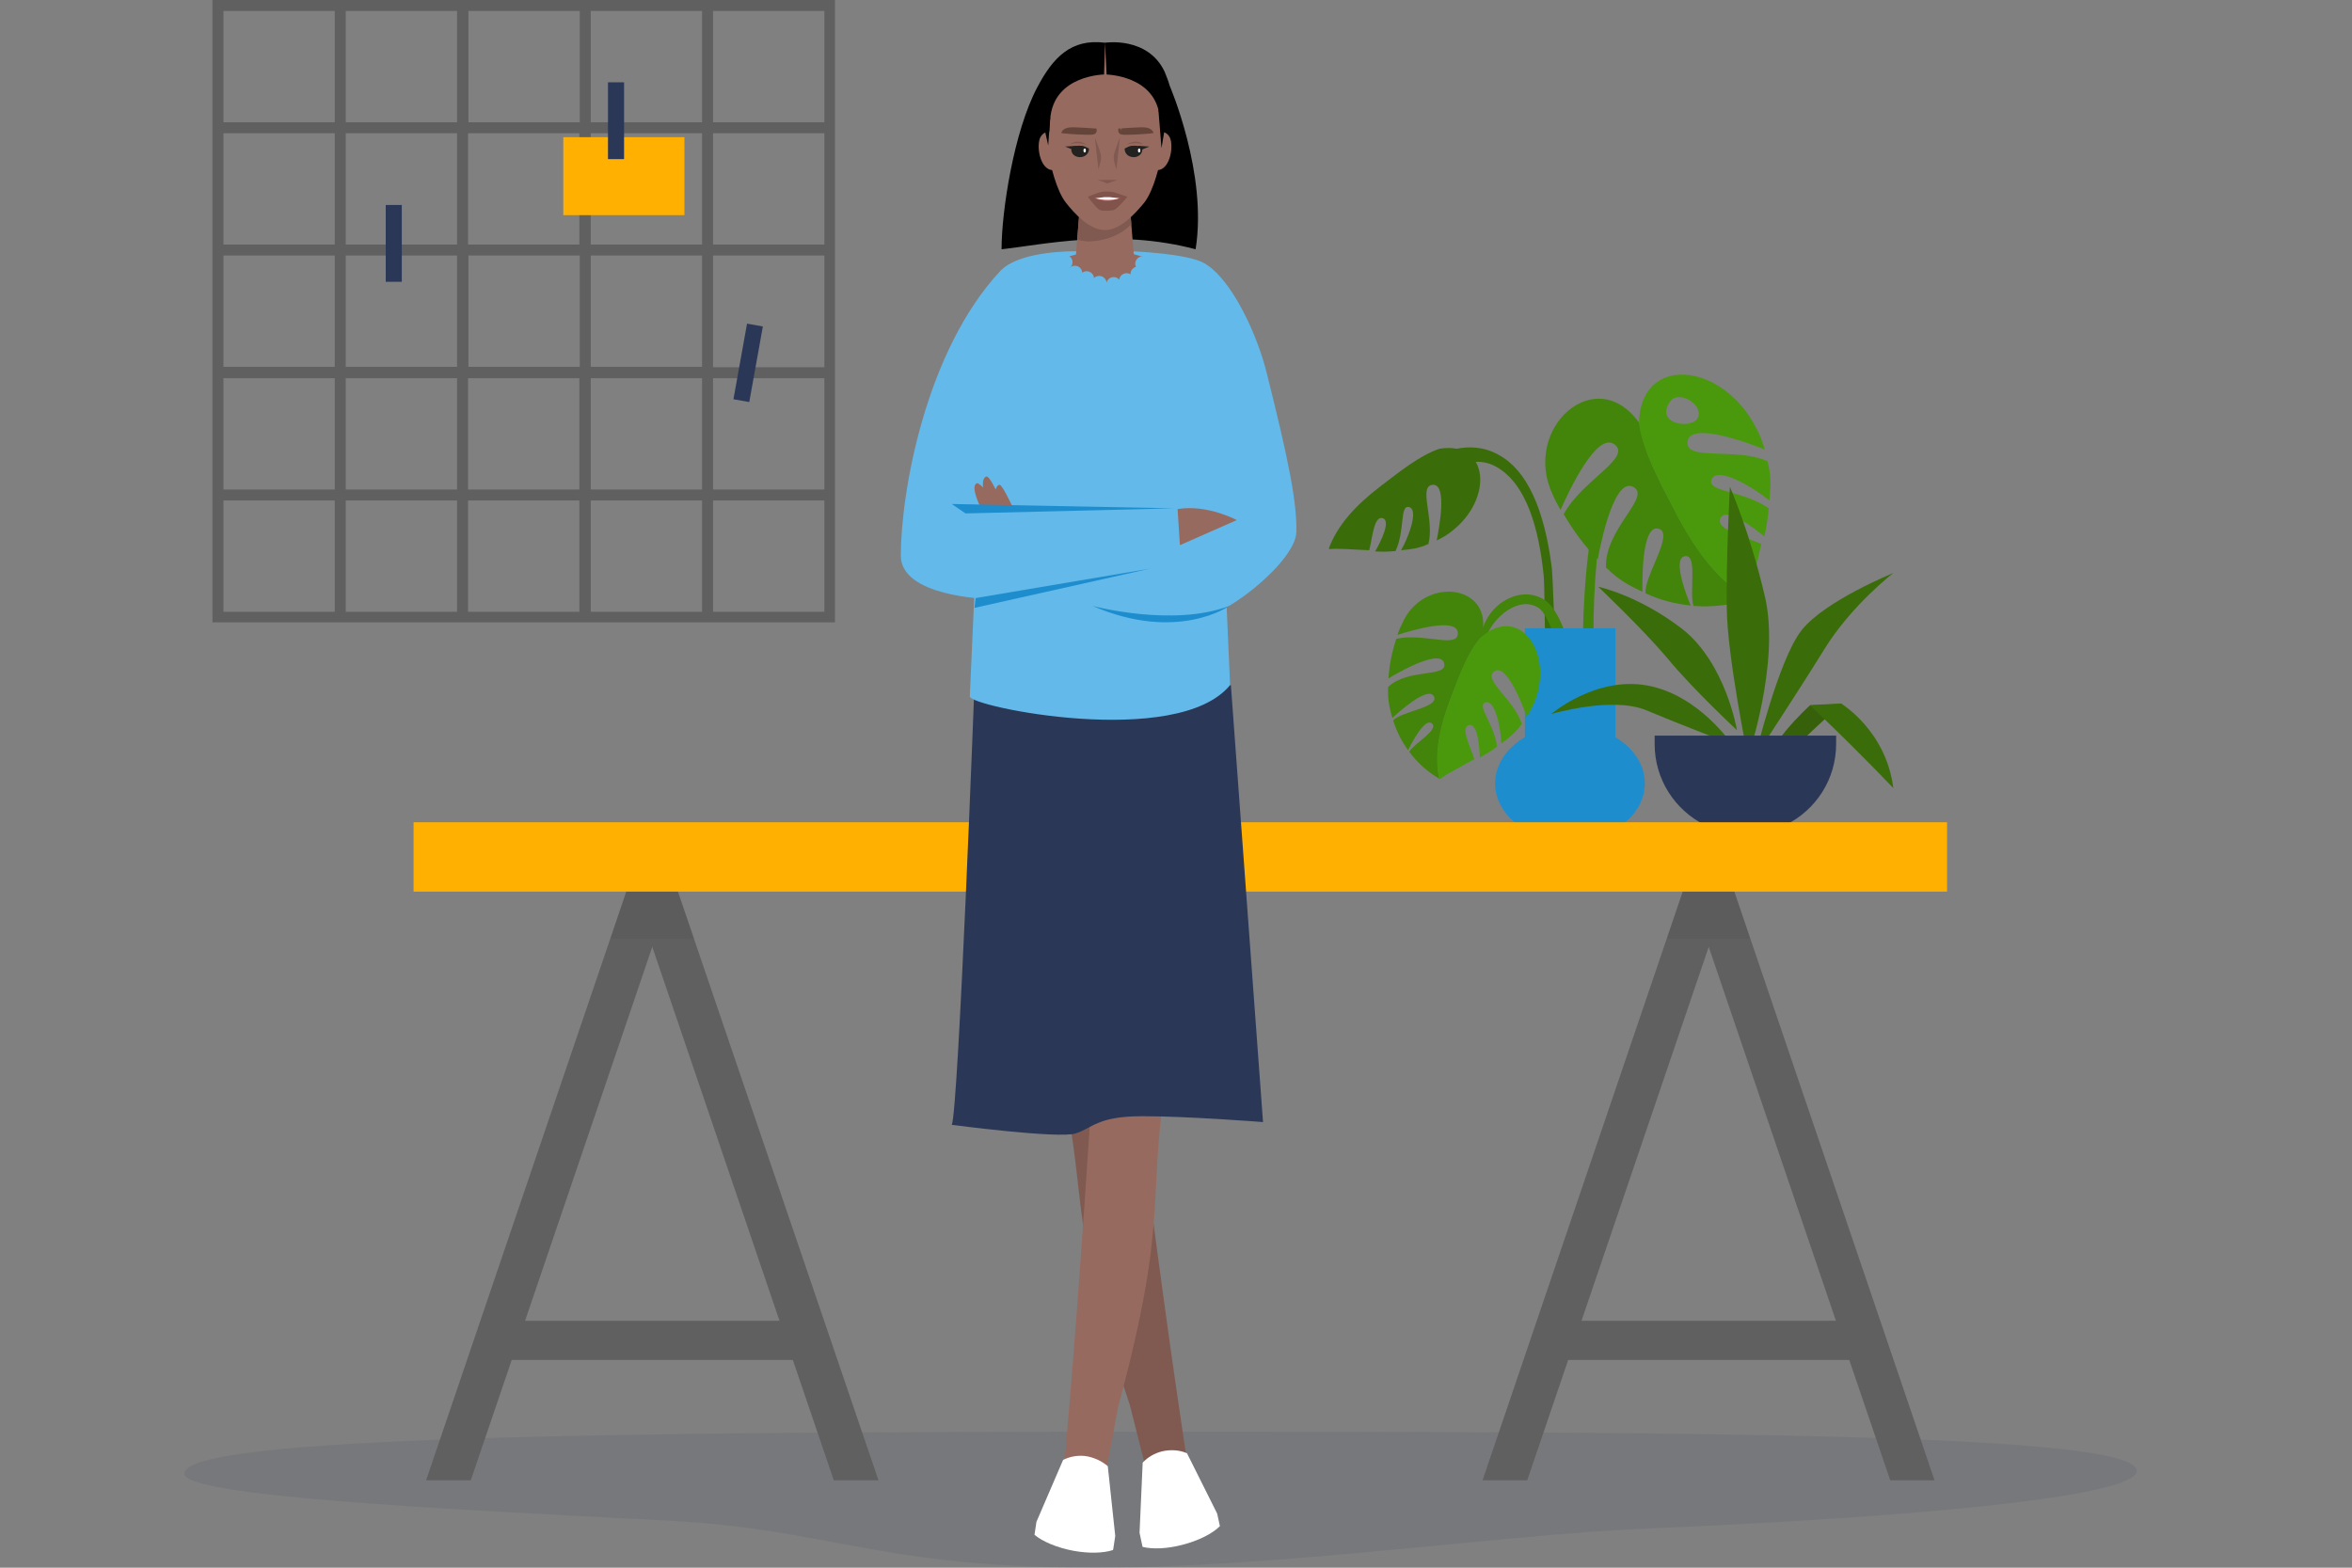 <?xml version="1.0" encoding="utf-8"?>
<!-- Generator: Adobe Illustrator 26.3.1, SVG Export Plug-In . SVG Version: 6.00 Build 0)  -->
<svg version="1.1" id="Layer_1" xmlns="http://www.w3.org/2000/svg" xmlns:xlink="http://www.w3.org/1999/xlink" x="0px" y="0px"
	 viewBox="0 0 600 400" style="enable-background:new 0 0 600 400;" xml:space="preserve">
<rect x="0" y="0" width="600" height="400" fill="#808080" stroke="none"/>
<style type="text/css">
	.st0{opacity:0.1;fill:#2A3756;}
	.st1{fill:#1E8DCE;}
	.st2{fill:#43840B;}
	.st3{fill:#3A6D09;}
	.st4{fill:#4A990D;}
	.st5{fill:#37600B;}
	.st6{fill:#2A3756;}
	.st7{fill:#606060;}
	.st8{opacity:0.1;fill:#333232;}
	.st9{fill:#FFB000;}
	.st10{fill:#805A50;}
	.st11{fill:#FFFFFF;}
	.st12{fill:#976A5F;}
	.st13{fill:#63B9E9;}
	.st14{fill:#80534B;}
	.st15{fill:#B76565;}
	.st16{fill:#65453A;}
	.st17{fill:#222221;}
</style>
<path class="st0" d="M545.1,375.3c0,6.3-52.6,11.7-124.9,14.7c-37.5,1.6-93.8,10-140.8,10c-55.6,0-67.4-9.8-108.8-12
	C109.6,384.9,47,381.7,47,376c0-9.6,111.5-10.7,249-10.7S545.1,365.7,545.1,375.3z"/>
<g id="monstera">
	<path class="st1" d="M419.6,199.9c0,3.9-2,7.5-5.2,10.1l-27.8,0c-3.2-2.6-5.2-6.2-5.2-10.1c0-8.1,8.5-14.8,19.1-14.8
		C411.1,185.1,419.6,191.7,419.6,199.9z"/>
	<g>
		<g>
			<g>
				<path class="st2" d="M407.6,204.1c-6.2-24.4-3.9-64,0-75.4c4.3-12.3,10-18.8,10.2-19.1l1.7,1.6l-0.9-0.8l0.9,0.8
					c-0.1,0.1-5.7,6.5-9.8,18.4c-3.8,11-5.5,52.7,2.2,74.5H407.6z"/>
				<path class="st3" d="M394.5,206c-0.1-3.2-0.3-55.7-0.7-59.1c-1.2-11.8-4.3-23.4-12.1-27.8c-6.6-3.7-12.9,1.9-12.9,2l-2.2-4.8
					c0.3-0.2,8.1-4.6,15.8-0.2c7.1,3.9,11.6,13.7,13.5,29c0.4,3.6,2,56.6,2.1,60.8L394.5,206z"/>
				<path class="st2" d="M403.8,207.5l-4.6,0.3c4.2-29.6-3.1-50.4-6.7-52.7c-2.7-1.7-5.4-0.8-7.2,0.2c-3.8,2.1-6.5,6.5-6.5,9.1
					l-1.3,0c0-3.8,2.2-8.9,6.6-11.3c3.4-1.9,6.9-1.9,9.8-0.1C401.1,157.4,405.1,183,403.8,207.5z"/>
				<g>
					<path class="st2" d="M398.1,130.1c-0.7-1.2-1.4-2.5-2-3.9c-8-16.9,11.1-34.1,22.2-18.1c0,0,0,0,0,0c0.9,7.2,5.3,15.2,9.5,23.2
						c5,9.4,10.6,17,18.5,21.6c-4.2,1.4-9.2,2.1-14.3,1.7c-1.1-3.7,1.1-13.1-2.1-12.7c-3.4,0.4,0.3,10,1.4,12.6
						c-3.8-0.4-7.6-1.3-11.5-3.1c-0.5-4.3,7.5-15.4,3.3-16.5c-4.6-1.2-4.1,15-4.1,16.1c-3.6-1.7-5.9-2.9-9.3-6.2
						c-0.4-9.9,11.8-18.1,6.9-20.6c-5.4-2.7-9,18.5-9,18.5c0,0,0,0,0,0c-3.1-3.1-6-6.9-8.7-11.5c4.7-8.7,17.4-14.3,13-17.8
						C407.4,110,400.3,125.1,398.1,130.1z"/>
					<path class="st4" d="M427.7,131.3c5,9.4,10.6,17,18.5,21.6c0.1,0,0.2-0.1,0.3-0.1c0.3-3.4,1.4-7.8,2.8-14
						c-4.2-1.9-11.8-3.7-10.4-6.6c1.3-2.9,7.9,2,11.2,4.7c0.5-2.5,0.9-4.5,1.1-7.2c-6.7-4.7-16.1-4.1-14.5-7.5
						c1.6-3.3,10.9,2.4,14.7,5.5c0.3-3.9,0.5-6.1-0.5-10c-8.2-3.7-21,0.1-20.4-5c0.6-5.3,15.7,0.4,19.7,2c-0.6-2-1.3-4-2.4-5.9
						c-8.7-16.5-29.5-18.5-29.7-0.6c0,0,0,0,0,0c0,0,0,0,0,0C419.2,115.4,423.6,123.4,427.7,131.3z M426.1,102.4
						c2-2.9,8.3,0.6,7.1,4C432.1,109.7,421.8,108.4,426.1,102.4z"/>
				</g>
				<rect x="389" y="160.3" class="st1" width="23.1" height="49.8"/>
				<g>
					<path class="st2" d="M356.5,162c0.3-1,0.7-1.9,1.2-2.9c5.3-12.3,23.6-10.2,20.3,3.3c0,0,0,0,0,0c-3.5,3.9-5.7,10.1-8,16.1
						c-2.7,7.2-4.1,13.8-2.8,20.2c-2.8-1.6-5.5-3.9-7.7-6.9c1.5-2.3,7.6-5.6,5.8-7.2c-1.8-1.6-5.2,5-6.1,6.8
						c-1.6-2.2-2.9-4.7-3.8-7.6c2.1-2.3,11.8-3.3,10.4-6.1c-1.5-3-10,4.9-10.6,5.5c-0.8-2.8-1.2-4.6-1.1-7.9
						c5.1-4.9,15.3-2.3,14.3-6.1c-1.1-4.2-14.2,3.9-14.2,3.9c0,0,0,0,0,0c0.2-3.1,0.8-6.5,2-10.1c6.9-1.6,15.9,2.6,15.7-1.5
						C371.7,157.4,360.2,160.8,356.5,162z"/>
					<path class="st4" d="M369.9,178.5c-2.7,7.2-4.1,13.8-2.8,20.2c0.1,0,0.1,0.1,0.2,0.1c2-1.5,4.9-2.9,8.8-5.1
						c-1-3.2-3.6-8.1-1.4-8.7c2.2-0.6,2.7,5.2,2.8,8.3c1.6-0.9,2.8-1.6,4.4-2.8c-0.7-5.8-5.4-10.6-2.9-11.3c2.5-0.7,3.9,7,4,10.5
						c2.2-1.7,3.5-2.6,5.2-5c-1.9-6.2-10-11.2-7-13.4c3.1-2.2,7.2,8.6,8.3,11.6c0.8-1.3,1.5-2.6,2.1-4.1
						c4.7-12.5-4.1-24.7-13.8-16.2c0,0,0,0,0,0c0,0,0,0,0,0C374.4,166.3,372.2,172.5,369.9,178.5z"/>
				</g>
				<path class="st3" d="M352,124.2c-6.1,4.7-10.7,9.6-13,15.7c0,0.1,0.1,0.1,0.1,0.2c2.4-0.2,5.7,0.1,10.2,0.3
					c0.8-3.2,1.2-8.8,3.4-8.2c2.2,0.6-0.4,5.9-1.9,8.5c1.8,0.1,3.3,0.1,5.2-0.1c2.5-5.3,1-11.9,3.5-11.2c2.5,0.7-0.3,8-2.1,11
					c2.8-0.3,4.3-0.4,7-1.6c1.6-6.3-2.7-14.8,1.1-15.1c3.8-0.2,1.6,11.1,1,14.2c1.3-0.6,2.7-1.4,3.9-2.4c10.6-8.2,9.5-23.1-3.2-21
					c0,0,0,0,0,0c0,0,0,0,0,0C362.2,116.2,357.1,120.3,352,124.2z"/>
			</g>
		</g>
	</g>
</g>
<g id="plant">
	<g>
		<path class="st3" d="M443.1,186.3c0,0-11.3-10.5-17.7-18.3c-6.5-7.7-17.7-18.3-17.7-18.3s10.4,2.2,21.6,10.9
			C440.3,169.4,443.1,186.3,443.1,186.3z"/>
		<path class="st3" d="M441.8,189.9c0,0-13.1-5-21.9-8.7c-8.8-3.6-24.2,1-24.2,1s11.3-9.7,24.5-7.3
			C433.4,177.3,441.8,189.9,441.8,189.9z"/>
		<path class="st3" d="M447.7,193.2c0,0,6-25,11.9-32.4c5.9-7.5,23.4-14.6,23.4-14.6s-10.7,8.2-17.7,19.6
			C458.3,177.1,447.7,193.2,447.7,193.2z"/>
		<path class="st3" d="M445.9,193.2c0,0-5.3-25.8-5.4-38.1c-0.2-12.3,0.8-30.9,0.8-30.9s5.1,11.5,9,28.3
			C454.1,169.3,445.9,193.2,445.9,193.2z"/>
		<path class="st5" d="M449.5,198.7c-0.2-7.6,12.2-18.7,12.2-18.7l8-0.4C469.7,179.6,457.1,191.2,449.5,198.7z"/>
		<path class="st3" d="M483,201.1c-10.1-10.6-21.3-21.2-21.3-21.2l8-0.4C469.7,179.6,481.1,186.3,483,201.1z"/>
	</g>
	<g>
		<path class="st6" d="M468.4,189.8v-2.1h-46.3v2.1c0,9.1,5.2,16.9,12.8,20.7h20.6C463.2,206.7,468.4,198.9,468.4,189.8z"/>
	</g>
</g>
<g id="table_1_">
	<g>
		<rect x="127.1" y="337" class="st7" width="78.6" height="10"/>
		<g>
			<polygon class="st7" points="159.9,227.1 108.7,377.7 120.1,377.7 166.4,241.6 169.3,234.5 161.5,227.1 			"/>
			<polygon class="st7" points="172.8,227.1 161.5,227.1 166.4,241.6 212.7,377.7 224.1,377.7 			"/>
		</g>
	</g>
	<g>
		<rect x="396.6" y="337" class="st7" width="78.6" height="10"/>
		<g>
			<polygon class="st7" points="429.4,227.1 378.2,377.7 389.6,377.7 435.9,241.6 438.8,233.3 430.9,227.1 			"/>
			<polygon class="st7" points="442.3,227.1 430.9,227.1 435.9,241.6 482.2,377.7 493.5,377.7 			"/>
		</g>
	</g>
	<polygon class="st8" points="177.1,239.5 155.7,239.5 159.9,227.1 172.8,227.1 	"/>
	<polygon class="st8" points="446.5,239.5 425.2,239.5 429.4,227.1 442.3,227.1 	"/>
	<rect x="105.5" y="209.8" class="st9" width="391.2" height="17.7"/>
</g>
<g id="_x30_4_Front_3_">
	<g id="leg_9_">
		<path class="st10" d="M247.9,196.8c0,0,11.2,31.3,21.5,72.9c9,36.5,1.8,38.4,18.8,88.7l4.8,19l11,2.8c0,0-9.8-58.8-25.8-200
			C278.2,180.2,251.1,175.7,247.9,196.8z"/>
		<path class="st11" d="M302.8,370.8c-1.8-0.8-4-1-6.3-0.5c-2,0.5-3.7,1.5-5,2.9l-0.8,17.9l0.7,3.3c0,0,0,0.1,0.1,0.3
			c2.5,0.6,6.1,0.5,10-0.5c4.3-1.1,7.8-2.9,9.7-4.8l-0.7-3.2L302.8,370.8z"/>
	</g>
	<g id="leg_8_">
		<path class="st12" d="M298.5,269.3c7.7-42.2,16.9-74.3,16.9-74.3c-4.5-20.8-31.3-14.4-31.3-14.4C276.9,322.6,270.7,382,270.7,382
			l10.5-1.5l4-21.4C299.1,307.8,291.8,306.4,298.5,269.3z"/>
		<path class="st11" d="M271.2,372.5c1.8-0.9,4-1.3,6.2-0.9c2,0.4,3.8,1.3,5.2,2.5l1.9,17.8l-0.5,3.3c0,0,0,0.1-0.1,0.3
			c-2.4,0.8-6.1,0.9-10,0.2c-4.3-0.8-8-2.4-10-4.1l0.5-3.3L271.2,372.5z"/>
	</g>
</g>
<path class="st6" d="M314,174.8l-65.4-0.3c0,0-4.1,108.9-5.8,112.5c0,0,27.2,3.6,31.6,2.2s5.5-4.4,17.1-4.4
	c11.6,0,30.7,1.5,30.7,1.5L314,174.8z"/>
<path class="st13" d="M274.7,64.1c0,0-1.7,5.9,13.7,0c0,0,14.5,0.5,18.9,3.1c7.1,4.2,13.5,18.5,15.8,27.8
	c5.6,22.3,7.8,33.2,7.6,40.8c-0.3,8.1-20.7,23.3-24.4,21.1c-15.4-9.3,4.8-43.5,4.8-43.5l2.7,61.4c-13.4,16.4-66.5,5.5-66.4,2.9
	c1.4-30.1,2.8-66.5,2.8-66.5l1.5,41.6c0,0-21.9-0.6-21.9-11c0-15.9,6.2-52.2,25.5-72.8C259.1,65.2,267.9,64.1,274.7,64.1z"/>
<g id="body_70_">
	<g id="neck_63_">
		<path class="st12" d="M281.8,72.7c7.8,0,10.3-5.7,9.7-7.2c-5.2-1.4-8.9-2.6-8.9-2.6s-4.3,0.9-10.2,2.6
			C270.9,66.7,274.2,72.7,281.8,72.7z"/>
	</g>
</g>
<path d="M298.4,21.9L298.4,21.9c-0.4-1.4-0.9-2.6-1.3-3.6c-4.3-9.1-15.2-7.4-15.2-7.4c-8.7-1.1-13.3,3.8-17.3,11.4
	c-6,11.3-9.1,31.7-9.1,41.3c10.2-1.1,29.1-5.4,49.5,0C308.1,44.4,298.4,21.9,298.4,21.9z"/>
<polygon class="st12" points="289.3,65.8 281.8,67.8 274.4,66 275.7,49.8 288,49.8 "/>
<path class="st10" d="M288.6,57.2l-0.6-7.4h-12.3l-0.9,11.3c0.5,0.3,2.3,0.5,2.7,0.5C282.1,61.6,286.3,59.7,288.6,57.2z"/>
<g>
	<g>
		<g>
			<path class="st12" d="M268.7,34c0,0-1.8-1.1-3.1,0.7c-1.4,1.8-0.5,8.7,3,8.7C272,43.3,268.7,34,268.7,34z"/>
			<path class="st12" d="M295.1,34c0,0,1.8-1.1,3.1,0.7c1.4,1.8,0.5,8.7-3,8.7C291.9,43.3,295.1,34,295.1,34z"/>
		</g>
		<path class="st12" d="M295.9,30.5c-0.7-11.5-14-11.5-14-11.5h0c0,0-13.2,0-14,11.5c0,0-0.7,7.5-0.3,9.5c0.4,1.9,1.8,8.5,4.3,11.7
			c2.2,2.8,6,7,10,7h0c3.9,0,7.7-4.2,10-7c2.5-3.2,3.9-9.7,4.3-11.7C296.6,38,295.9,30.5,295.9,30.5z"/>
	</g>
</g>
<g>
	<polygon class="st12" points="281.9,10.9 281.9,10.9 282.4,20.9 281.6,20.5 	"/>
</g>
<polygon points="296.3,37.8 297.4,31.2 295.5,27.9 "/>
<polygon points="267.9,30 267.4,37.1 265.9,30.4 "/>
<polygon class="st10" points="280,45.9 285.1,45.9 282.5,46.8 "/>
<g>
	<path class="st14" d="M277.5,50.2c0,0,2.4-1,3.3-1.2c0.8-0.2,2.4-0.2,3.2,0c1,0.3,3.6,1.2,3.6,1.2s-2.5,3.1-3.5,3.4
		c-0.8,0.2-2.6,0.3-3.5,0C279.7,53.2,277.5,50.2,277.5,50.2z"/>
	<path class="st15" d="M281.6,50.5l-2.6,0c1,0.3,2.2,0.8,3.5,0.8c1.3,0,2.5-0.6,3.5-0.8l-2.8,0H281.6z"/>
	<path class="st11" d="M281.7,50.3l-2.2,0.3c0.8,0.2,1.9,0.4,3,0.4c1.1,0,2.2-0.1,3-0.4l-2.4-0.3H281.7z"/>
</g>
<g>
	<path class="st10" d="M279.3,35.1c0,0,1.6,3.8,1.6,5c0,1.2-0.7,3.1-0.7,3.1L279.3,35.1z"/>
	<path class="st10" d="M285.7,35.1c0,0-1.6,3.8-1.6,5c0,1.2,0.7,3.1,0.7,3.1L285.7,35.1z"/>
</g>
<g>
	<g>
		<path class="st16" d="M285.3,32.8c0,0,5.6-0.4,6.6-0.3c1.8,0.1,2.2,1,2.4,1.4c0.1,0.2-7.3,0.7-8.3,0.4
			C285,34,285.3,32.8,285.3,32.8z"/>
		<path class="st16" d="M279.7,32.8c0,0-5.6-0.4-6.6-0.3c-1.8,0.1-2.2,1-2.4,1.4c-0.1,0.2,7.3,0.7,8.3,0.4
			C280.1,34,279.7,32.8,279.7,32.8z"/>
	</g>
	<polygon class="st12" points="286.1,33.4 286.1,32.1 285.6,32 	"/>
</g>
<g>
	<path class="st17" d="M275.5,40.1c1.3,0,2.3-0.9,2.3-2.1c0,0,0,0,0-0.1c-0.6-0.3-1.3-0.7-1.9-0.7c-1.1-0.1-1.9,0.1-2.5,0.3
		c0,0.1-0.1,0.3-0.1,0.5C273.2,39.2,274.2,40.1,275.5,40.1z"/>
	<polygon class="st17" points="274.2,38.4 271.7,37.4 274.7,37.2 	"/>
	<path class="st11" d="M277,38.4c0,0.3-0.1,0.5-0.3,0.5c-0.2,0-0.3-0.2-0.3-0.5c0-0.3,0.1-0.5,0.3-0.5C276.9,37.8,277,38.1,277,38.4
		z"/>
	<path class="st10" d="M277.2,36.9c0,0-2.3-1.7-4.3,0C274.6,36.1,277.2,36.9,277.2,36.9z"/>
</g>
<g>
	<path class="st17" d="M289.2,40.1c-1.3,0-2.3-0.9-2.3-2.1c0,0,0,0,0-0.1c0.6-0.3,1.3-0.7,1.9-0.7c1.1-0.1,1.9,0.1,2.5,0.3
		c0,0.1,0.1,0.3,0.1,0.5C291.5,39.2,290.5,40.1,289.2,40.1z"/>
	<polygon class="st17" points="290.7,38.4 293.2,37.4 290.3,37.2 	"/>
	<path class="st11" d="M290.9,38.4c0,0.3-0.1,0.5-0.3,0.5c-0.2,0-0.3-0.2-0.3-0.5c0-0.3,0.1-0.5,0.3-0.5
		C290.8,37.8,290.9,38.1,290.9,38.4z"/>
	<path class="st10" d="M287.4,36.9c0,0,2.3-1.7,4.3,0C289.9,36.1,287.4,36.9,287.4,36.9z"/>
</g>
<g id="grid">
	<path class="st7" d="M181.9,0h-2.8h-28.4h-2.8h-28.4h-2.8H88.2h-2.8H54.2v31.2V34v28.4v2.8v28.4v2.8v28.4v2.8v31.2h31.2h2.8h28.4
		h2.8h28.4h2.8h28.4h2.8h31.2v-31.2v-2.8V96.5v-2.8V65.2v-2.8V34v-2.8V0H181.9z M179.1,2.8v28.4h-28.4V2.8H179.1z M119.4,62.4V34
		h28.4v28.4H119.4z M147.9,65.2v28.4h-28.4V65.2H147.9z M116.6,62.4H88.2V34h28.4V62.4z M116.6,65.2v28.4H88.2V65.2H116.6z
		 M116.6,96.5v28.4H88.2V96.5H116.6z M119.4,96.5h28.4v28.4h-28.4V96.5z M150.7,96.5h28.4v28.4h-28.4V96.5z M150.7,93.7V65.2h28.4
		v28.4H150.7z M150.7,62.4V34h28.4v28.4H150.7z M147.9,2.8v28.4h-28.4V2.8H147.9z M116.6,2.8v28.4H88.2V2.8H116.6z M57,2.8h28.4
		v28.4H57V2.8z M57,34h28.4v28.4H57V34z M57,65.2h28.4v28.4H57V65.2z M57,96.5h28.4v28.4H57V96.5z M57,156.1v-28.4h28.4v28.4H57z
		 M88.2,156.1v-28.4h28.4v28.4H88.2z M119.4,156.1v-28.4h28.4v28.4H119.4z M150.7,156.1v-28.4h28.4v28.4H150.7z M210.3,156.1h-28.4
		v-28.4h28.4V156.1z M210.3,124.9h-28.4V96.5h28.4V124.9z M210.3,93.7h-28.4V65.2h28.4V93.7z M210.3,62.4h-28.4V34h28.4V62.4z
		 M181.9,31.2V2.8h28.4v28.4H181.9z"/>
	<g>
		<g>
			<rect x="143.7" y="35" class="st9" width="30.9" height="19.9"/>
		</g>
		<rect x="155.1" y="21" class="st6" width="4.1" height="19.6"/>
	</g>
	<rect x="98.4" y="52.3" class="st6" width="4.1" height="19.6"/>
	
		<rect x="181.1" y="90.6" transform="matrix(0.177 -0.984 0.984 0.177 65.898 264.029)" class="st6" width="19.6" height="4.1"/>
</g>
<path class="st12" d="M300.4,129.9l0.6,9.2l14.5-6.4C315.5,132.7,307.9,128.6,300.4,129.9z"/>
<path class="st12" d="M258.2,129.1c0,0-2.5-5.4-3.2-5.4s-1,1.2-1,1.2s-1.7-3.6-2.4-3.3c-1.2,0.4-0.8,2.8-0.8,2.8s-1.1-1.2-1.6-1.1
	c-1.7,0.7,0.7,5.6,0.7,5.6L258.2,129.1z"/>
<polygon class="st1" points="299.5,129.7 242.8,128.6 246.3,131 "/>
<polygon class="st1" points="248.6,155.1 293.3,145.1 248.9,152.6 "/>
<path class="st1" d="M313.6,154.6c-14.4,5.5-34.9,0-34.9,0C300.4,164,313.6,154.6,313.6,154.6L313.6,154.6z"/>
<circle class="st13" cx="271.7" cy="66.9" r="1.9"/>
<circle class="st13" cx="274.2" cy="69.7" r="1.9"/>
<circle class="st13" cx="277.2" cy="71.1" r="1.9"/>
<circle class="st13" cx="280.4" cy="72.3" r="1.9"/>
<circle class="st13" cx="284.1" cy="72.6" r="1.9"/>
<circle class="st13" cx="287.4" cy="71.6" r="1.9"/>
<circle class="st13" cx="290.3" cy="69.9" r="1.9"/>
<circle class="st13" cx="291.5" cy="67.3" r="1.9"/>
</svg>
